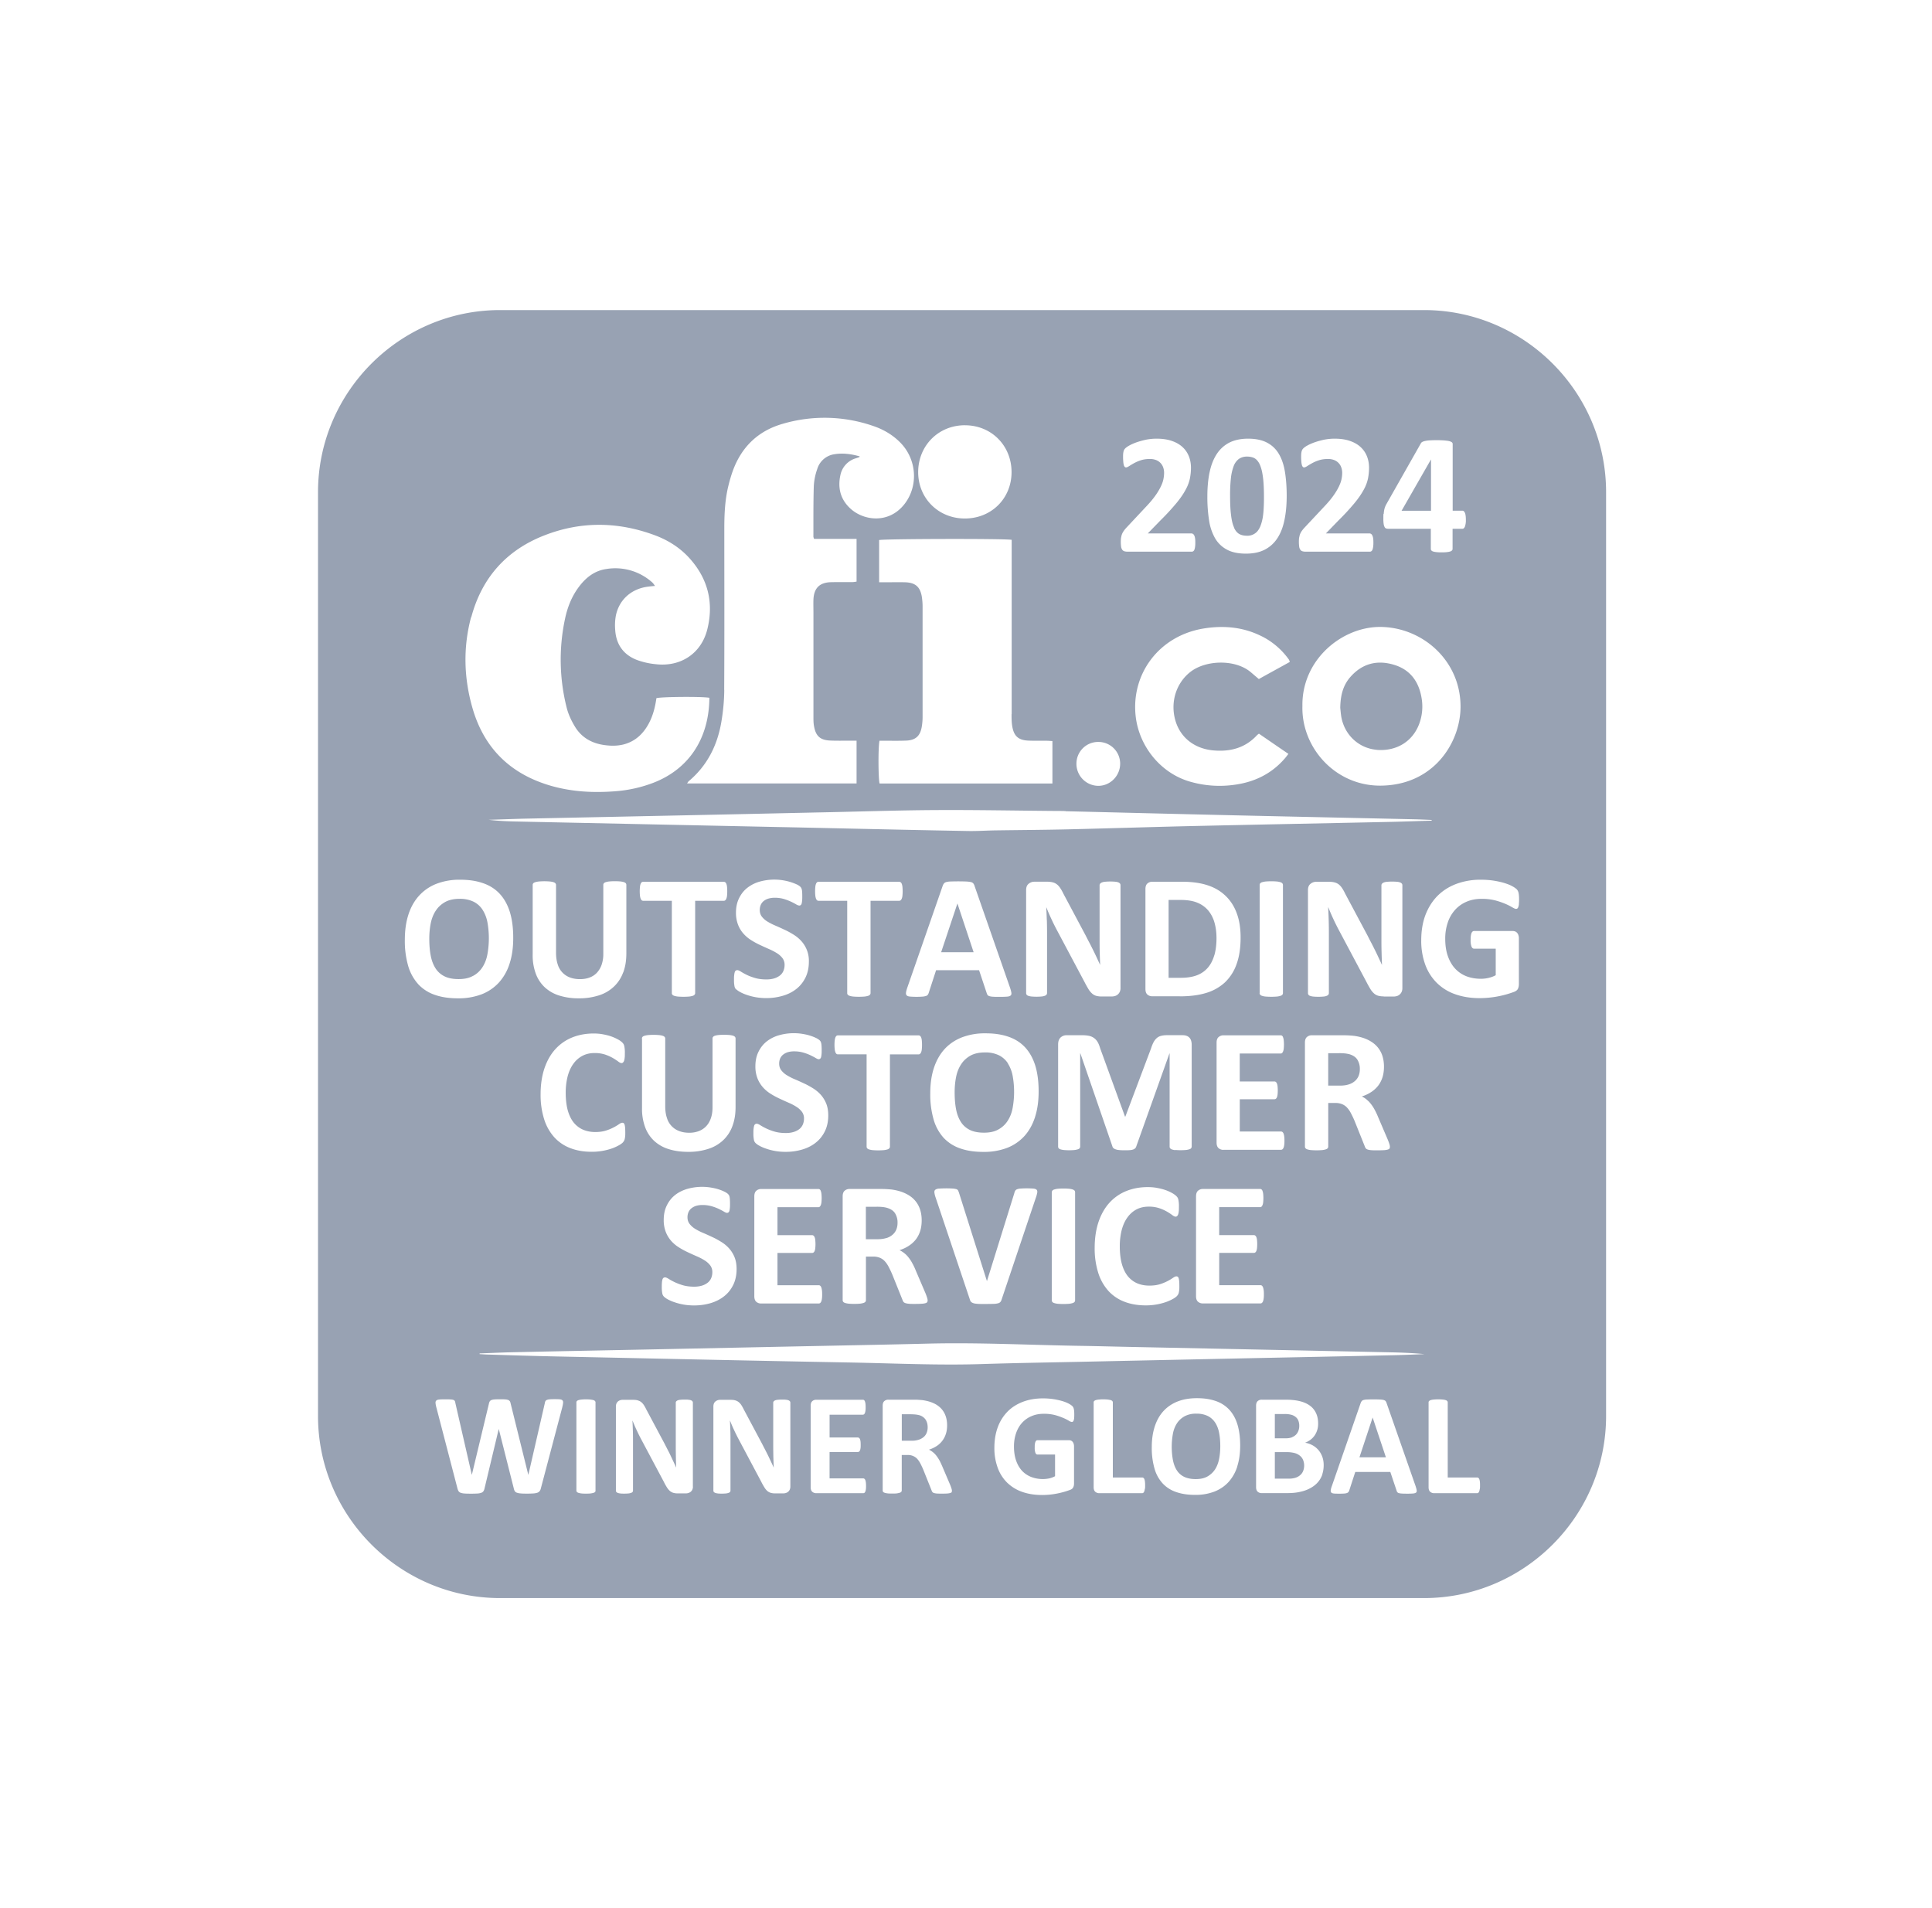 <svg xmlns="http://www.w3.org/2000/svg" width="81" height="80" fill="none"><path d="M57.715 31.439c.831.068 1.513-.348 1.79-1.1a2.08 2.08 0 0 0 .098-1.058c-.111-.694-.471-1.199-1.153-1.407-.708-.215-1.336-.06-1.836.51-.304.347-.415.765-.423 1.295.01.079.02.234.045.383.138.758.738 1.31 1.479 1.374v.003zM42.26 44.586a.955.955 0 0 0-.38-.342 1.287 1.287 0 0 0-.594-.119c-.238 0-.44.046-.6.134-.16.092-.292.21-.39.363-.1.15-.17.327-.211.53-.04.2-.061.416-.061.639 0 .26.018.497.058.707.038.208.107.388.2.535.094.15.221.261.378.34.157.078.358.116.596.116s.441-.043.6-.134c.163-.089.292-.21.391-.363.1-.154.17-.332.208-.537a3.768 3.768 0 0 0 .003-1.339 1.48 1.48 0 0 0-.203-.53h.005zM40.143 37.886h-.005l-.68 2.038h1.362l-.677-2.038zM56.556 44.196a1.303 1.303 0 0 0-.17-.03 2.362 2.362 0 0 0-.26-.01h-.44v1.36h.497c.137 0 .259-.017.363-.05a.706.706 0 0 0 .259-.142.587.587 0 0 0 .157-.218.762.762 0 0 0 .05-.281.721.721 0 0 0-.106-.401c-.071-.109-.19-.185-.352-.23l.002.002zM19.836 40.915c.162-.088.292-.21.39-.362.1-.155.17-.332.208-.538a3.778 3.778 0 0 0 .003-1.339 1.481 1.481 0 0 0-.203-.529.954.954 0 0 0-.38-.342 1.288 1.288 0 0 0-.593-.12c-.239 0-.441.046-.601.135-.16.091-.292.21-.39.362-.1.15-.17.328-.211.528-.04.203-.061.416-.061.639 0 .26.018.497.058.707.038.208.107.388.2.537a.94.94 0 0 0 .378.34c.158.079.358.117.596.117s.441-.043.601-.135h.005zM50.91 40.058c.061-.208.092-.451.092-.727 0-.229-.026-.439-.08-.634a1.38 1.38 0 0 0-.255-.51 1.148 1.148 0 0 0-.454-.334c-.182-.081-.426-.122-.725-.122h-.494v3.265h.507c.266 0 .492-.035.674-.104a1.12 1.12 0 0 0 .459-.314c.122-.14.213-.314.274-.522l.002.002zM37.164 51.908a.705.705 0 0 0 .259-.142.586.586 0 0 0 .157-.218.762.762 0 0 0 .05-.281.72.72 0 0 0-.106-.401c-.07-.109-.19-.185-.352-.23a1.285 1.285 0 0 0-.17-.031 2.36 2.36 0 0 0-.261-.01h-.439v1.361h.497c.137 0 .259-.018.363-.05l.002.002zM57.547 59.435l-.552 1.666h1.11l-.555-1.666h-.003zM54.166 60.259a.52.52 0 0 0 .172-.112.472.472 0 0 0 .101-.167.583.583 0 0 0 .033-.2.6.6 0 0 0-.035-.21.358.358 0 0 0-.11-.156.482.482 0 0 0-.182-.096 1.034 1.034 0 0 0-.294-.033h-.403v1.017h.444a.747.747 0 0 0 .276-.04l-.002-.003zM59.996 19.272h-.007l-1.227 2.142h1.234v-2.142zM51.734 22.116c.056.13.13.218.218.27.089.05.195.075.32.075a.553.553 0 0 0 .439-.18.784.784 0 0 0 .133-.226c.036-.09.066-.197.09-.316.022-.12.037-.256.045-.406a7.57 7.57 0 0 0 .013-.5c0-.22-.006-.415-.018-.582a3.584 3.584 0 0 0-.056-.442 1.588 1.588 0 0 0-.094-.317.67.67 0 0 0-.134-.207.415.415 0 0 0-.18-.11.78.78 0 0 0-.223-.032.584.584 0 0 0-.35.101.666.666 0 0 0-.218.307 2.062 2.062 0 0 0-.114.51 6.51 6.51 0 0 0-.033.712c0 .33.012.603.04.821.026.218.066.39.125.517l-.003.005zM54.498 61.032a.613.613 0 0 0-.223-.112 1.35 1.35 0 0 0-.355-.038h-.472v1.113h.575a.97.97 0 0 0 .28-.035.566.566 0 0 0 .197-.104.453.453 0 0 0 .13-.17.63.63 0 0 0 .003-.474.45.45 0 0 0-.135-.18zM38.515 59.328a.956.956 0 0 0-.136-.023 2.148 2.148 0 0 0-.213-.01h-.358v1.11h.406a.943.943 0 0 0 .296-.04.63.63 0 0 0 .213-.114.441.441 0 0 0 .127-.177.603.603 0 0 0 .043-.231c0-.13-.03-.238-.089-.327a.474.474 0 0 0-.286-.188h-.003z" fill="#98A2B3"/><path d="M59.7 13H20.967c-4.198 0-7.634 3.435-7.634 7.634v38.735c0 4.198 3.435 7.633 7.634 7.633h38.735c4.199 0 7.634-3.435 7.634-7.633V20.633c0-4.198-3.435-7.633-7.634-7.633H59.7zm-1.686 8.544c.002-.056.01-.107.018-.152a.683.683 0 0 1 .035-.13.97.97 0 0 1 .06-.129l1.446-2.55a.145.145 0 0 1 .06-.056.516.516 0 0 1 .122-.04 1.22 1.22 0 0 1 .196-.024 4.551 4.551 0 0 1 .598.003c.086.008.155.015.205.028.051.012.09.03.114.048.023.02.036.043.036.068v2.802h.413c.038 0 .071.028.1.089.027.06.04.157.04.294a.79.79 0 0 1-.038.278c-.026.064-.061.097-.104.097H60.9v.841a.097.097 0 0 1-.022.064.177.177 0 0 1-.076.046.762.762 0 0 1-.14.027c-.056.008-.132.01-.223.01a1.72 1.72 0 0 1-.218-.01.68.68 0 0 1-.14-.027.167.167 0 0 1-.073-.046.105.105 0 0 1-.02-.063v-.842h-1.78a.33.33 0 0 1-.091-.013c-.028-.007-.048-.028-.066-.058a.409.409 0 0 1-.04-.13 1.364 1.364 0 0 1-.013-.225c0-.076 0-.142.005-.2h.01zm3.22 8.1c-.008 1.473-1.106 3.273-3.344 3.295-1.902.018-3.332-1.59-3.286-3.338-.03-1.958 1.68-3.337 3.29-3.316 1.758.025 3.35 1.42 3.34 3.359zm-6.762-7.112a.557.557 0 0 1 .04-.152.655.655 0 0 1 .074-.129 1.27 1.27 0 0 1 .117-.14l.806-.861c.16-.168.289-.32.388-.46a2.62 2.62 0 0 0 .23-.377c.056-.114.094-.218.115-.314.02-.097.03-.188.03-.274a.668.668 0 0 0-.038-.226.506.506 0 0 0-.297-.31.69.69 0 0 0-.263-.045c-.142 0-.266.018-.375.053a1.594 1.594 0 0 0-.287.122 3.459 3.459 0 0 0-.205.122c-.053.035-.1.056-.13.056a.075.075 0 0 1-.055-.023.168.168 0 0 1-.038-.071.684.684 0 0 1-.023-.134 2.216 2.216 0 0 1-.01-.208c0-.056 0-.102.005-.14.002-.038.01-.068.015-.096a.373.373 0 0 1 .028-.071.364.364 0 0 1 .063-.074.906.906 0 0 1 .165-.109c.079-.043.18-.088.297-.129.116-.04.248-.076.388-.107.142-.027.289-.043.443-.043.244 0 .454.03.634.092.18.06.332.147.451.256.12.109.208.238.269.388.06.15.089.311.089.484 0 .152-.016.299-.043.446a1.68 1.68 0 0 1-.18.474c-.092.17-.218.358-.386.56a9.786 9.786 0 0 1-.659.715l-.542.558h1.833a.11.11 0 0 1 .066.023c.02.015.038.035.05.066.015.03.026.068.033.119.008.048.01.106.01.175a1.2 1.2 0 0 1-.01.177.556.556 0 0 1-.028.12.136.136 0 0 1-.048.065.11.11 0 0 1-.063.02h-2.675a.538.538 0 0 1-.137-.014.176.176 0 0 1-.094-.056.305.305 0 0 1-.053-.12 1.564 1.564 0 0 1-.005-.408h.005zm-3.762-2.715c.06-.302.16-.558.294-.768.134-.21.312-.373.527-.487.218-.111.482-.17.794-.17.312 0 .583.054.793.165.21.11.375.266.497.472.122.205.208.456.256.753.048.296.074.631.074 1.004 0 .372-.03.707-.092 1.006-.06.3-.157.555-.294.766a1.38 1.38 0 0 1-.527.484c-.218.114-.484.17-.796.17-.312 0-.583-.053-.79-.165a1.252 1.252 0 0 1-.498-.471 2.142 2.142 0 0 1-.256-.753 6.301 6.301 0 0 1-.073-1.004c0-.373.03-.705.09-1.004v.002zm2.216 6.873a3.106 3.106 0 0 1 1.113.966c.012.018.017.043.038.096-.441.244-.867.477-1.3.718l-.34-.29c-.657-.552-1.894-.511-2.536-.004-.596.471-.847 1.277-.618 2.046.21.71.808 1.179 1.614 1.242.69.056 1.309-.106 1.798-.634.02-.023.048-.04.086-.07.408.28.814.56 1.237.848-.066.082-.111.148-.165.206-.55.629-1.254.97-2.07 1.085a4.45 4.45 0 0 1-1.933-.14c-1.204-.365-2.094-1.475-2.236-2.727-.2-1.765.969-3.38 2.865-3.684.847-.134 1.67-.056 2.444.342h.003zm-5.92-4.158a.557.557 0 0 1 .04-.152.655.655 0 0 1 .074-.129 1.27 1.27 0 0 1 .117-.14l.806-.861c.16-.168.289-.32.388-.46a2.61 2.61 0 0 0 .23-.377c.056-.114.094-.218.114-.314.02-.097.03-.188.03-.274a.668.668 0 0 0-.037-.226.506.506 0 0 0-.297-.31.69.69 0 0 0-.263-.045c-.142 0-.267.018-.376.053a1.594 1.594 0 0 0-.286.122 3.459 3.459 0 0 0-.205.122c-.054.035-.1.056-.13.056a.075.075 0 0 1-.055-.023.168.168 0 0 1-.038-.071.684.684 0 0 1-.023-.134 2.216 2.216 0 0 1-.01-.208c0-.056 0-.102.005-.14.002-.038.01-.068.015-.096a.38.38 0 0 1 .028-.071.364.364 0 0 1 .063-.074.906.906 0 0 1 .165-.109c.079-.043.18-.088.297-.129.116-.04.248-.076.387-.107.142-.027.29-.043.444-.043.243 0 .454.03.634.092.18.06.332.147.451.256.12.109.208.238.269.388.06.15.089.311.089.484 0 .152-.016.299-.044.446a1.68 1.68 0 0 1-.18.474c-.09.17-.218.358-.385.56a9.786 9.786 0 0 1-.659.715l-.543.558h1.833a.11.11 0 0 1 .066.023c.02.015.038.035.051.066.015.03.025.068.033.119.008.048.01.106.01.175a1.2 1.2 0 0 1-.01.177.556.556 0 0 1-.028.12.136.136 0 0 1-.048.065.11.11 0 0 1-.063.02H47.29a.538.538 0 0 1-.137-.014.176.176 0 0 1-.094-.056.307.307 0 0 1-.053-.12 1.564 1.564 0 0 1-.005-.408h.005zm-.96 8.575a.91.91 0 0 1 .917.91c0 .514-.421.938-.928.93a.924.924 0 0 1-.905-.928c0-.507.41-.915.915-.912zm-1.373 2.905c2.343.056 4.686.117 7.03.17 2.523.058 5.046.111 7.568.167.251.005.505.018.756.028-.003.01-.005.02-.01.03-.528.016-1.058.036-1.585.049-2.733.058-5.468.111-8.201.172-1.798.04-3.595.099-5.393.142-1.034.025-2.066.03-3.1.045-.39.006-.781.034-1.172.026-1.878-.033-3.76-.076-5.638-.117-.78-.017-1.561-.035-2.342-.05L21.6 34.442c-.37-.008-.74-.026-1.11-.071.511-.015 1.023-.036 1.535-.048l8.374-.175c1.44-.03 2.88-.064 4.32-.094 1.529-.033 3.06-.084 4.589-.091 1.66-.008 3.319.025 4.98.038.128 0 .26 0 .39.005l-.006.005zm12.623 12.09a.997.997 0 0 1 .178.18c.056.071.109.152.157.241.05.091.099.193.145.307l.405.946c.038.093.061.162.074.205a.372.372 0 0 1 .017.101c0 .028-.005.051-.015.069-.01.017-.033.033-.07.045a.678.678 0 0 1-.163.026c-.071.005-.17.007-.294.007-.104 0-.188 0-.249-.007a.606.606 0 0 1-.147-.028c-.035-.015-.06-.03-.076-.053a.267.267 0 0 1-.038-.076l-.43-1.073a4.366 4.366 0 0 0-.153-.322 1.07 1.07 0 0 0-.165-.236.574.574 0 0 0-.208-.142.703.703 0 0 0-.273-.048h-.304v1.828a.111.111 0 0 1-.023.069c-.016.02-.043.035-.081.048a.775.775 0 0 1-.148.03 2.87 2.87 0 0 1-.474 0 .725.725 0 0 1-.15-.03.167.167 0 0 1-.078-.048.11.11 0 0 1-.023-.069v-4.358c0-.109.028-.188.084-.236a.304.304 0 0 1 .206-.073h1.242a4.499 4.499 0 0 1 .535.025c.192.028.367.074.522.142.154.069.286.155.393.261.106.107.19.233.246.38.055.148.086.317.086.508 0 .16-.02.306-.06.438-.041.132-.102.251-.18.355a1.21 1.21 0 0 1-.295.271c-.117.076-.248.14-.395.185.07.033.139.077.202.127v.005zm.715-4.327a.854.854 0 0 1-.225-.026.453.453 0 0 1-.175-.093.84.84 0 0 1-.155-.186 5.16 5.16 0 0 1-.167-.301l-1.194-2.244c-.069-.134-.14-.276-.21-.43a7.297 7.297 0 0 1-.193-.452h-.008a18.95 18.95 0 0 1 .03 1.08v2.512a.119.119 0 0 1-.02.066c-.013.02-.038.036-.07.05a.422.422 0 0 1-.135.031 2.392 2.392 0 0 1-.434 0 .57.57 0 0 1-.132-.03.135.135 0 0 1-.068-.05.123.123 0 0 1-.018-.067V37.32c0-.116.033-.203.102-.26a.374.374 0 0 1 .25-.09h.523c.094 0 .172.008.238.026a.471.471 0 0 1 .173.08c.05.039.098.09.142.156.045.066.09.147.136.243l.936 1.754c.053.107.106.21.162.315.053.101.104.205.155.306.05.102.099.203.144.302.046.099.094.198.137.297h.005a31.725 31.725 0 0 1-.017-.543c-.006-.187-.006-.367-.006-.537v-2.252a.1.1 0 0 1 .023-.065.188.188 0 0 1 .074-.051.44.44 0 0 1 .137-.03 2.407 2.407 0 0 1 .428 0 .464.464 0 0 1 .132.03.18.18 0 0 1 .066.05c.013.02.018.044.018.066v4.315a.37.37 0 0 1-.03.152.324.324 0 0 1-.201.178.519.519 0 0 1-.14.02h-.415l.002-.007zM47.034 52.993c.058.205.142.378.248.51.107.131.239.233.39.299.153.066.323.099.515.099.173 0 .322-.02.45-.061a1.995 1.995 0 0 0 .547-.269c.058-.04.104-.058.134-.058a.1.1 0 0 1 .058.015c.016.01.028.03.038.058a.58.58 0 0 1 .023.124c.005.054.008.125.008.213 0 .064 0 .114-.005.158a.927.927 0 0 1-.018.111.34.34 0 0 1-.03.081.438.438 0 0 1-.059.076.792.792 0 0 1-.157.11 1.943 1.943 0 0 1-.286.129 2.56 2.56 0 0 1-.855.142c-.33 0-.626-.051-.89-.152a1.755 1.755 0 0 1-.674-.454 2.049 2.049 0 0 1-.426-.756 3.392 3.392 0 0 1-.15-1.055c0-.4.056-.77.163-1.087.109-.317.26-.583.456-.799a1.92 1.92 0 0 1 .702-.489c.274-.111.576-.167.903-.167.134 0 .264.01.385.033.125.023.239.05.343.086.106.035.2.078.283.124a.914.914 0 0 1 .175.12c.033.032.056.06.069.083.012.023.023.05.03.086a1.278 1.278 0 0 1 .023.297c0 .073 0 .137-.008.19a.502.502 0 0 1-.025.127.172.172 0 0 1-.045.07.085.085 0 0 1-.059.023c-.035 0-.084-.02-.142-.066a2.4 2.4 0 0 0-.22-.144 1.825 1.825 0 0 0-.322-.144 1.369 1.369 0 0 0-.447-.066c-.19 0-.36.038-.51.116-.149.079-.276.19-.38.335-.106.144-.184.32-.24.525a2.767 2.767 0 0 0-.081.694c0 .282.03.525.086.733zm2.24-4.771a.72.72 0 0 1-.141-.03.162.162 0 0 1-.074-.049.11.11 0 0 1-.022-.068v-3.907h-.008l-1.392 3.902a.179.179 0 0 1-.048.078.26.26 0 0 1-.091.05.54.54 0 0 1-.147.024c-.059.005-.132.005-.216.005-.083 0-.157-.003-.215-.01a.531.531 0 0 1-.147-.03.26.26 0 0 1-.092-.051.124.124 0 0 1-.043-.072l-1.343-3.901h-.008v3.907a.127.127 0 0 1-.02.068c-.013.02-.038.035-.076.048a.754.754 0 0 1-.142.03 2.491 2.491 0 0 1-.449 0 .787.787 0 0 1-.145-.03c-.035-.013-.06-.028-.073-.048a.109.109 0 0 1-.02-.068v-4.277c0-.127.033-.223.099-.29a.367.367 0 0 1 .268-.1h.64c.113 0 .21.01.293.027a.544.544 0 0 1 .36.264c.04.07.074.157.104.26l1.04 2.86h.015l1.075-2.852c.033-.103.068-.192.106-.263a.64.64 0 0 1 .135-.175.437.437 0 0 1 .18-.094.97.97 0 0 1 .24-.028h.657c.069 0 .124.008.172.026a.302.302 0 0 1 .19.197.548.548 0 0 1 .026.165v4.277a.127.127 0 0 1-.02.069c-.013.02-.038.035-.074.048a.72.72 0 0 1-.142.03 2.543 2.543 0 0 1-.449 0l-.002.008zm-5.384-9.65c.005.178.008.36.008.548v2.513a.119.119 0 0 1-.02.066c-.013.02-.038.035-.072.05a.505.505 0 0 1-.134.03 2.35 2.35 0 0 1-.434 0 .563.563 0 0 1-.131-.03.135.135 0 0 1-.069-.05.123.123 0 0 1-.017-.066v-4.315c0-.117.032-.203.101-.261a.375.375 0 0 1 .251-.09h.522a.93.93 0 0 1 .238.026.47.47 0 0 1 .173.081c.05.038.099.09.142.155.045.066.091.147.137.243l.935 1.755c.053.106.107.21.162.314.054.102.104.206.155.307.05.101.1.203.145.302.045.099.093.197.137.296h.005a32.754 32.754 0 0 1-.018-.542c-.005-.188-.005-.368-.005-.538v-2.251a.1.1 0 0 1 .023-.066.188.188 0 0 1 .073-.05.44.44 0 0 1 .137-.031 2.365 2.365 0 0 1 .429 0 .46.46 0 0 1 .131.03.18.18 0 0 1 .066.051c.013.02.018.043.018.066v4.315a.37.37 0 0 1-.03.152.324.324 0 0 1-.2.177.514.514 0 0 1-.14.02h-.416a.853.853 0 0 1-.225-.025.453.453 0 0 1-.175-.093.84.84 0 0 1-.155-.186 5.165 5.165 0 0 1-.167-.301l-1.194-2.244c-.069-.134-.14-.276-.21-.43a7.326 7.326 0 0 1-.194-.452h-.007c.01.177.017.355.023.532l.002-.007zm-.492 8.25c-.099.315-.246.58-.44.799a1.92 1.92 0 0 1-.726.502 2.703 2.703 0 0 1-.999.172c-.377 0-.7-.048-.978-.147a1.695 1.695 0 0 1-.695-.446 1.938 1.938 0 0 1-.418-.766 3.801 3.801 0 0 1-.14-1.097c0-.388.048-.738.147-1.047.1-.31.246-.576.441-.794.196-.218.436-.383.725-.5a2.67 2.67 0 0 1 1.005-.174c.38 0 .684.048.963.144.279.096.512.246.697.446.185.2.327.454.423.758.094.307.142.667.142 1.08 0 .414-.048.756-.147 1.068v.002zm.086 3.192a1.173 1.173 0 0 1-.058.208l-1.432 4.26a.29.29 0 0 1-.048.1.178.178 0 0 1-.097.059.74.74 0 0 1-.18.025 9.027 9.027 0 0 1-.301.005h-.254c-.07 0-.132-.005-.18-.01a.572.572 0 0 1-.122-.023.323.323 0 0 1-.078-.038.16.16 0 0 1-.048-.053.563.563 0 0 1-.03-.081l-1.428-4.254a.985.985 0 0 1-.053-.213c-.005-.05.005-.091.038-.117a.28.28 0 0 1 .157-.048 4.48 4.48 0 0 1 .578-.002.78.78 0 0 1 .15.025c.032.013.058.03.07.056a.725.725 0 0 1 .038.094l1.17 3.7h.004l1.146-3.683a.357.357 0 0 1 .038-.101.157.157 0 0 1 .076-.061.499.499 0 0 1 .155-.03 3.764 3.764 0 0 1 .54.002c.063.008.106.025.13.053.022.028.03.069.022.12l-.003.007zm-9.438 1.772c.023 0 .043.005.06.02a.142.142 0 0 1 .046.064.393.393 0 0 1 .028.117 1.623 1.623 0 0 1 0 .352.419.419 0 0 1-.028.114.149.149 0 0 1-.045.06.106.106 0 0 1-.061.019h-1.45v1.353h1.729c.023 0 .043.005.06.02a.15.15 0 0 1 .046.067c.013.03.02.068.028.116s.01.11.01.18c0 .071-.002.132-.01.18a.415.415 0 0 1-.028.117.168.168 0 0 1-.045.066.103.103 0 0 1-.061.02h-2.411a.302.302 0 0 1-.206-.071c-.055-.048-.083-.127-.083-.236V50.16c0-.11.028-.188.084-.236a.304.304 0 0 1 .205-.074h2.396a.09.09 0 0 1 .058.018.12.12 0 0 1 .043.066c.013.03.023.07.028.12a1.699 1.699 0 0 1 0 .357.415.415 0 0 1-.028.116.198.198 0 0 1-.043.066.082.082 0 0 1-.058.02h-1.714v1.172h1.45v.002zm.152-3.876c-.16.127-.35.223-.565.286a2.424 2.424 0 0 1-.69.097 2.458 2.458 0 0 1-.84-.14c-.108-.038-.2-.078-.27-.119a.726.726 0 0 1-.157-.111.258.258 0 0 1-.069-.14 1.334 1.334 0 0 1-.02-.261c0-.076 0-.142.007-.193a.674.674 0 0 1 .023-.127.128.128 0 0 1 .043-.068.113.113 0 0 1 .066-.02c.036 0 .084.02.147.06a2.33 2.33 0 0 0 .598.269c.138.04.297.061.477.061.12 0 .226-.015.32-.043a.74.74 0 0 0 .24-.119.503.503 0 0 0 .15-.193.64.64 0 0 0 .05-.256.46.46 0 0 0-.088-.281.877.877 0 0 0-.23-.208 2.158 2.158 0 0 0-.325-.17 14.923 14.923 0 0 1-.375-.17 3.15 3.15 0 0 1-.376-.203 1.452 1.452 0 0 1-.324-.27 1.262 1.262 0 0 1-.23-.373 1.365 1.365 0 0 1-.09-.515c0-.23.043-.431.13-.606.086-.175.2-.32.345-.434a1.5 1.5 0 0 1 .512-.258 2.273 2.273 0 0 1 .966-.061c.114.018.22.04.319.07.099.031.188.064.264.102a.652.652 0 0 1 .152.094.31.31 0 0 1 .05.063.54.54 0 0 1 .023.069c.005.028.01.066.013.107.002.043.005.096.005.162 0 .07 0 .131-.005.182a.989.989 0 0 1-.018.122.136.136 0 0 1-.038.07.095.095 0 0 1-.066.024c-.028 0-.07-.018-.129-.053-.058-.036-.132-.072-.218-.115a2.114 2.114 0 0 0-.3-.111 1.341 1.341 0 0 0-.374-.05.926.926 0 0 0-.28.037.61.61 0 0 0-.197.107.424.424 0 0 0-.12.165.548.548 0 0 0-.037.205c0 .106.028.198.086.276a.85.85 0 0 0 .233.208c.1.06.208.12.332.17.125.053.249.109.378.17.13.058.254.127.378.203.124.076.233.164.33.27.096.107.174.229.233.371.058.142.088.31.088.505 0 .25-.048.474-.142.664-.093.19-.22.35-.382.476l-.003.003zm-7.233-10.143a.093.093 0 0 1-.063-.023.178.178 0 0 1-.043-.069.542.542 0 0 1-.028-.121 1.781 1.781 0 0 1 0-.373.452.452 0 0 1 .028-.124.175.175 0 0 1 .043-.066.1.1 0 0 1 .063-.02h3.382c.023 0 .043.007.06.02a.151.151 0 0 1 .046.066c.013.03.023.073.028.124a1.859 1.859 0 0 1 0 .373.429.429 0 0 1-.028.121.18.18 0 0 1-.045.069.09.09 0 0 1-.06.023h-1.203v3.868a.1.1 0 0 1-.025.069.167.167 0 0 1-.079.048.77.77 0 0 1-.15.03 2.923 2.923 0 0 1-.471 0 .732.732 0 0 1-.15-.03.177.177 0 0 1-.08-.048.097.097 0 0 1-.023-.069v-3.868h-1.202zm-.053 5.775c0-.026.008-.046.023-.066.015-.02.043-.036.08-.048a.806.806 0 0 1 .15-.03 2.699 2.699 0 0 1 .471 0c.062.007.113.017.15.03a.167.167 0 0 1 .08.048c.017.02.024.043.024.066v2.834c0 .19.023.355.071.494a.837.837 0 0 0 .52.553c.122.046.259.069.41.069a1.1 1.1 0 0 0 .412-.071.81.81 0 0 0 .306-.206c.084-.089.15-.2.195-.334.046-.132.069-.282.069-.452v-2.89c0-.025.008-.046.023-.066a.155.155 0 0 1 .078-.048.77.77 0 0 1 .15-.03 2.73 2.73 0 0 1 .466 0c.061.007.11.017.148.03a.167.167 0 0 1 .078.048.11.11 0 0 1 .023.066v2.878c0 .294-.043.557-.13.79a1.538 1.538 0 0 1-.382.591 1.621 1.621 0 0 1-.624.368 2.667 2.667 0 0 1-.854.127c-.302 0-.573-.038-.811-.114a1.586 1.586 0 0 1-.609-.343 1.485 1.485 0 0 1-.38-.573 2.217 2.217 0 0 1-.132-.803v-2.92l-.005.002zm.839 10.23a.682.682 0 0 1 .023-.127.128.128 0 0 1 .043-.069.113.113 0 0 1 .066-.02c.035 0 .084.02.147.06a2.324 2.324 0 0 0 .598.269c.137.04.297.061.477.061.119 0 .225-.015.32-.043a.739.739 0 0 0 .24-.12.503.503 0 0 0 .15-.192.642.642 0 0 0 .05-.256.46.46 0 0 0-.088-.281.877.877 0 0 0-.231-.208 2.158 2.158 0 0 0-.325-.17 15.29 15.29 0 0 1-.375-.17 3.164 3.164 0 0 1-.375-.203 1.455 1.455 0 0 1-.325-.27 1.265 1.265 0 0 1-.23-.374 1.365 1.365 0 0 1-.089-.514c0-.23.043-.431.13-.606.085-.175.2-.32.344-.434.145-.114.315-.2.512-.258a2.272 2.272 0 0 1 .966-.061c.114.018.22.04.32.07.099.031.187.064.263.102a.65.65 0 0 1 .152.094c.026.026.04.046.051.063.01.018.015.041.023.069.005.028.01.066.013.106.002.044.005.097.005.163 0 .07 0 .131-.005.182a.989.989 0 0 1-.018.122.137.137 0 0 1-.038.07.095.095 0 0 1-.066.024c-.028 0-.071-.018-.13-.053-.058-.036-.131-.072-.217-.115a2.123 2.123 0 0 0-.3-.111 1.345 1.345 0 0 0-.375-.05.926.926 0 0 0-.279.037.61.61 0 0 0-.197.107.424.424 0 0 0-.12.164.55.55 0 0 0-.038.206c0 .106.028.197.087.276a.85.85 0 0 0 .233.208c.099.06.208.12.332.17.124.053.248.109.378.17.129.058.253.127.377.203.125.076.234.164.33.27.096.107.175.229.233.37.059.143.089.31.089.505 0 .251-.048.474-.142.665-.094.19-.22.35-.383.476-.16.127-.35.223-.565.287a2.422 2.422 0 0 1-.69.096 2.47 2.47 0 0 1-.84-.14 1.657 1.657 0 0 1-.27-.118.728.728 0 0 1-.157-.112.258.258 0 0 1-.069-.14 1.334 1.334 0 0 1-.02-.26c0-.077 0-.143.008-.193l-.003.002zm3.11-12.289a.258.258 0 0 1-.068-.14 1.336 1.336 0 0 1-.02-.26c0-.076 0-.142.008-.193a.636.636 0 0 1 .022-.127.127.127 0 0 1 .043-.068.113.113 0 0 1 .066-.02c.036 0 .084.02.148.06.063.04.144.086.243.135.099.05.218.093.355.134.137.04.296.06.476.06.12 0 .226-.014.32-.042a.74.74 0 0 0 .24-.12.484.484 0 0 0 .15-.192.65.65 0 0 0 .05-.256.46.46 0 0 0-.088-.282.877.877 0 0 0-.23-.207 2.415 2.415 0 0 0-.325-.17 15.29 15.29 0 0 1-.375-.17 3.164 3.164 0 0 1-.375-.203 1.455 1.455 0 0 1-.325-.271 1.2 1.2 0 0 1-.23-.373 1.365 1.365 0 0 1-.09-.515c0-.23.044-.43.13-.605.086-.175.2-.32.345-.434a1.5 1.5 0 0 1 .512-.259 2.273 2.273 0 0 1 .966-.06 2.29 2.29 0 0 1 .583.17.645.645 0 0 1 .152.093c.025.026.04.046.05.064.008.017.016.04.023.068.008.028.01.063.013.107.003.043.005.096.005.162 0 .07 0 .132-.005.182a.922.922 0 0 1-.018.122.136.136 0 0 1-.038.07.094.094 0 0 1-.066.024.318.318 0 0 1-.129-.05 2.36 2.36 0 0 0-.517-.227 1.345 1.345 0 0 0-.375-.05.929.929 0 0 0-.28.038.568.568 0 0 0-.197.106.424.424 0 0 0-.119.165.543.543 0 0 0-.038.203c0 .106.028.198.086.276a.851.851 0 0 0 .233.208c.1.06.208.117.333.17.124.053.248.109.377.17.13.058.254.127.378.203.124.076.233.164.33.27a1.225 1.225 0 0 1 .322.873c0 .251-.049.474-.142.664-.094.19-.221.35-.383.477-.16.127-.35.223-.566.286a2.423 2.423 0 0 1-.69.097 2.46 2.46 0 0 1-.84-.14 1.648 1.648 0 0 1-.27-.119.729.729 0 0 1-.157-.112l-.002.008zm3.456-3.716a.093.093 0 0 1-.063-.023.178.178 0 0 1-.043-.069.542.542 0 0 1-.028-.121 1.81 1.81 0 0 1 0-.373.452.452 0 0 1 .028-.124.175.175 0 0 1 .043-.066.1.1 0 0 1 .063-.02H37.7c.023 0 .043.007.061.02a.15.15 0 0 1 .046.066c.012.03.023.073.028.124a1.859 1.859 0 0 1 0 .373.429.429 0 0 1-.028.121.178.178 0 0 1-.046.069.09.09 0 0 1-.06.023h-1.203v3.868a.1.1 0 0 1-.025.069.167.167 0 0 1-.078.048.77.77 0 0 1-.15.03 2.923 2.923 0 0 1-.472 0 .732.732 0 0 1-.15-.03.177.177 0 0 1-.08-.048.098.098 0 0 1-.023-.069v-3.868h-1.202zm.68 5.853a.452.452 0 0 1 .028-.124.175.175 0 0 1 .043-.066.1.1 0 0 1 .063-.02h3.382c.023 0 .043.008.06.02a.15.15 0 0 1 .046.066c.013.03.023.074.028.124a1.944 1.944 0 0 1 0 .373.43.43 0 0 1-.028.122.178.178 0 0 1-.045.068.09.09 0 0 1-.061.023h-1.202v3.869a.1.1 0 0 1-.025.068.167.167 0 0 1-.079.048.772.772 0 0 1-.15.03 2.877 2.877 0 0 1-.472 0 .733.733 0 0 1-.148-.03.177.177 0 0 1-.081-.048.111.111 0 0 1-.023-.068v-3.87H35.13a.093.093 0 0 1-.063-.022.177.177 0 0 1-.043-.068.543.543 0 0 1-.028-.122 1.812 1.812 0 0 1 0-.373zm.332 6.539c0-.11.028-.188.083-.236a.304.304 0 0 1 .206-.074h1.242a4.499 4.499 0 0 1 .535.025c.193.029.368.074.522.143.155.068.287.154.393.26.107.107.19.234.246.381.056.147.086.317.086.507 0 .16-.02.307-.06.439-.041.132-.102.25-.18.355a1.209 1.209 0 0 1-.295.27c-.116.077-.248.14-.395.186.07.033.14.076.203.127a.997.997 0 0 1 .177.18c.056.07.11.152.157.24.051.092.1.193.145.307l.405.946c.038.094.061.162.074.205a.371.371 0 0 1 .018.102c0 .028-.005.05-.015.068-.01.018-.033.033-.072.046a.673.673 0 0 1-.162.025c-.07.005-.17.008-.294.008-.104 0-.187 0-.248-.008a.602.602 0 0 1-.147-.028c-.036-.015-.061-.03-.076-.053a.265.265 0 0 1-.038-.076l-.431-1.072a4.366 4.366 0 0 0-.153-.322 1.072 1.072 0 0 0-.164-.236.575.575 0 0 0-.208-.142.705.705 0 0 0-.274-.048h-.304v1.828a.111.111 0 0 1-.023.068c-.015.02-.043.035-.081.048a.784.784 0 0 1-.147.03 2.826 2.826 0 0 1-.474 0 .731.731 0 0 1-.15-.03.167.167 0 0 1-.078-.048.111.111 0 0 1-.023-.068v-4.358.005zm3.493-8.402a.606.606 0 0 1-.152.028 3.503 3.503 0 0 1-.527-.003c-.063-.007-.11-.025-.132-.053-.025-.028-.033-.068-.025-.12.007-.052.025-.12.055-.207l1.481-4.26a.343.343 0 0 1 .053-.1.182.182 0 0 1 .094-.059.745.745 0 0 1 .18-.025 9.12 9.12 0 0 1 .654 0c.086.005.155.012.203.025a.182.182 0 0 1 .104.06.38.38 0 0 1 .053.113l1.483 4.254c.03.088.048.16.056.21.008.05 0 .091-.03.117-.028.025-.077.043-.145.048-.068.005-.165.01-.286.01-.122 0-.226 0-.294-.005a.698.698 0 0 1-.16-.023.153.153 0 0 1-.079-.046.226.226 0 0 1-.038-.078l-.322-.966h-1.802l-.305.938a.302.302 0 0 1-.038.086.158.158 0 0 1-.078.056h-.003zm5.276 8.227c0-.026.008-.046.023-.066a.177.177 0 0 1 .081-.048.806.806 0 0 1 .15-.03 2.82 2.82 0 0 1 .469 0 .765.765 0 0 1 .15.03.178.178 0 0 1 .08.048.11.11 0 0 1 .023.066v4.533a.111.111 0 0 1-.023.068.176.176 0 0 1-.08.048.764.764 0 0 1-.15.03 2.923 2.923 0 0 1-.472 0 .722.722 0 0 1-.15-.03.176.176 0 0 1-.08-.048.111.111 0 0 1-.023-.068v-4.533h.002zm5.36-8.214h-1.146a.302.302 0 0 1-.206-.071c-.056-.049-.083-.127-.083-.236v-4.186c0-.109.027-.187.083-.236a.304.304 0 0 1 .206-.073h1.232c.428 0 .79.05 1.09.15.299.098.55.248.753.446.205.197.36.438.466.73.107.289.16.623.16 1.006 0 .441-.056.817-.172 1.131a1.935 1.935 0 0 1-.495.766 1.998 1.998 0 0 1-.786.436c-.306.093-.674.14-1.1.14l-.002-.003zm.687 8.389c0-.11.027-.188.083-.236a.304.304 0 0 1 .206-.074h2.395a.09.09 0 0 1 .059.018.12.12 0 0 1 .043.066c.012.03.023.07.028.12a1.699 1.699 0 0 1 0 .357.415.415 0 0 1-.028.116.198.198 0 0 1-.043.066.082.082 0 0 1-.059.02h-1.714v1.172h1.45c.024 0 .044.005.062.02a.142.142 0 0 1 .045.063.394.394 0 0 1 .028.117 1.622 1.622 0 0 1 0 .352.417.417 0 0 1-.028.114.148.148 0 0 1-.045.061.107.107 0 0 1-.061.018h-1.45v1.354h1.728c.023 0 .044.005.061.02a.152.152 0 0 1 .046.066c.013.03.02.069.028.117s.01.109.01.18c0 .07-.002.132-.01.18a.415.415 0 0 1-.028.116.169.169 0 0 1-.046.066.104.104 0 0 1-.06.02h-2.411a.303.303 0 0 1-.206-.07c-.056-.049-.084-.127-.084-.236v-4.186.003zm1.15-1.95a.302.302 0 0 1-.205-.071c-.056-.048-.084-.127-.084-.236v-4.185c0-.11.028-.188.084-.236a.304.304 0 0 1 .205-.074h2.396c.023 0 .043.005.059.018a.12.12 0 0 1 .043.066c.012.03.023.071.028.12a1.728 1.728 0 0 1 0 .357.414.414 0 0 1-.028.116.197.197 0 0 1-.043.066.082.082 0 0 1-.059.02h-1.714v1.172h1.45c.023 0 .044.005.062.02a.141.141 0 0 1 .045.063.392.392 0 0 1 .028.117 1.623 1.623 0 0 1 0 .352.419.419 0 0 1-.028.114.149.149 0 0 1-.045.061.106.106 0 0 1-.061.018h-1.45v1.354h1.728c.023 0 .044.005.061.02a.151.151 0 0 1 .046.066.53.53 0 0 1 .028.117c.008.048.01.109.01.18 0 .07-.002.132-.01.18a.418.418 0 0 1-.028.116.168.168 0 0 1-.046.066.103.103 0 0 1-.06.02h-2.412v.003zm1.517-6.574v-4.533a.1.1 0 0 1 .022-.066.177.177 0 0 1 .081-.048.813.813 0 0 1 .15-.03 2.868 2.868 0 0 1 .469 0 .772.772 0 0 1 .15.03.177.177 0 0 1 .08.048.11.11 0 0 1 .024.066v4.533a.111.111 0 0 1-.023.069.177.177 0 0 1-.081.048.772.772 0 0 1-.15.03 2.918 2.918 0 0 1-.471 0 .59.59 0 0 1-.15-.03.177.177 0 0 1-.081-.048.111.111 0 0 1-.023-.069h.003zm-29.008 4.919c.058.205.142.377.248.51.107.13.238.232.39.298.153.066.323.1.515.1.173 0 .322-.021.449-.062a1.988 1.988 0 0 0 .547-.268c.059-.041.105-.059.135-.059.025 0 .043.005.058.016.015.01.028.03.038.058.01.03.018.07.023.124.005.053.008.124.008.213 0 .063 0 .114-.005.157a.927.927 0 0 1-.018.112.337.337 0 0 1-.03.08.436.436 0 0 1-.059.077.793.793 0 0 1-.157.109 1.943 1.943 0 0 1-.287.13 2.567 2.567 0 0 1-.854.141c-.33 0-.626-.05-.89-.152a1.752 1.752 0 0 1-.674-.454 2.048 2.048 0 0 1-.426-.755 3.395 3.395 0 0 1-.15-1.055c0-.4.056-.77.163-1.088.109-.316.26-.583.456-.798a1.92 1.92 0 0 1 .702-.49c.274-.111.576-.167.903-.167.134 0 .263.01.385.033.124.023.238.05.342.086.104.036.2.079.284.125a.904.904 0 0 1 .175.119c.033.033.056.06.069.084.012.022.023.05.03.086a1.244 1.244 0 0 1 .023.296c0 .074 0 .137-.008.19a.513.513 0 0 1-.025.127.172.172 0 0 1-.046.071.085.085 0 0 1-.058.023c-.035 0-.084-.02-.142-.066a2.384 2.384 0 0 0-.22-.144 1.822 1.822 0 0 0-.323-.145 1.368 1.368 0 0 0-.446-.066c-.19 0-.36.038-.51.117a1.09 1.09 0 0 0-.38.334c-.106.145-.185.32-.24.525a2.767 2.767 0 0 0-.081.695c0 .281.03.525.086.733zm2.322-5.783a1.537 1.537 0 0 1-.383.59 1.622 1.622 0 0 1-.623.368 2.668 2.668 0 0 1-.855.127 2.67 2.67 0 0 1-.811-.114 1.587 1.587 0 0 1-.609-.343 1.485 1.485 0 0 1-.38-.572 2.217 2.217 0 0 1-.132-.804v-2.92a.1.1 0 0 1 .023-.067c.015-.02.043-.035.081-.048a.813.813 0 0 1 .15-.03 2.746 2.746 0 0 1 .471 0c.061.007.112.017.15.03a.167.167 0 0 1 .079.048c.017.02.025.043.025.066v2.835c0 .19.023.355.07.494a.837.837 0 0 0 .52.553c.122.045.26.068.411.068.152 0 .292-.023.411-.07a.78.78 0 0 0 .307-.206.947.947 0 0 0 .195-.335 1.37 1.37 0 0 0 .068-.451V37.1a.1.1 0 0 1 .023-.066.155.155 0 0 1 .079-.048.771.771 0 0 1 .15-.03 2.689 2.689 0 0 1 .466 0c.06.007.109.017.147.03a.167.167 0 0 1 .079.048.11.11 0 0 1 .022.066v2.877c0 .294-.043.558-.129.791l-.005.003zM42.41 29.94c0 .162 0 .326.025.486.066.436.258.611.7.626.243.01.489 0 .732.005.079 0 .16.008.256.013v1.78h-7.245c-.056-.17-.066-1.506-.005-1.793h.304c.276 0 .553.005.829-.007.385-.02.575-.198.639-.578.023-.137.035-.274.035-.414V25.42c0-.13-.012-.261-.03-.388-.066-.426-.274-.608-.707-.619-.277-.007-.553 0-.83 0h-.255v-1.77c.167-.052 5.225-.067 5.557-.01v7.31l-.005-.003zM40.455 17.83c1.11 0 1.957.851 1.955 1.97-.003 1.102-.847 1.939-1.958 1.939-1.105 0-1.954-.842-1.957-1.94 0-1.115.85-1.97 1.96-1.97zM30.362 28.924c.013-2.247.005-4.493.005-6.741 0-.596.023-1.19.16-1.77.053-.22.114-.441.19-.654.363-1.012 1.06-1.691 2.092-1.988a6.22 6.22 0 0 1 3.795.087c.428.144.814.367 1.136.692.7.704.773 1.825.18 2.585-.65.83-1.679.698-2.234.216-.44-.383-.575-.877-.451-1.435a.924.924 0 0 1 .649-.702c.046-.015.094-.03.14-.048.007 0 .01-.013.022-.03-.352-.102-.705-.15-1.06-.092a.88.88 0 0 0-.722.619 2.564 2.564 0 0 0-.145.712c-.022.707-.015 1.417-.017 2.124 0 .023.012.046.028.094h1.782v1.793c-.063.007-.124.02-.188.02-.294 0-.585-.003-.88.003-.479.01-.717.245-.74.722-.007.195 0 .39 0 .586v4.348c0 .129 0 .26.026.387.073.411.26.578.676.596.277.013.553.005.83.005h.276v1.793h-7.106c.03-.04.045-.076.073-.097.77-.649 1.194-1.493 1.362-2.469.076-.446.121-.905.124-1.359l-.003.003zm-10.604-3.045c.443-1.66 1.48-2.822 3.085-3.44 1.536-.594 3.085-.568 4.624.007.54.203 1.022.505 1.415.93.793.863 1.054 1.88.773 3.007-.254 1.022-1.126 1.59-2.173 1.463a3.142 3.142 0 0 1-.78-.177c-.571-.22-.875-.66-.91-1.268a2.243 2.243 0 0 1 .027-.583c.137-.684.662-1.143 1.374-1.225.079-.01.157-.017.269-.027-.048-.064-.076-.112-.114-.145a2.315 2.315 0 0 0-1.924-.565c-.487.068-.85.35-1.141.732-.307.403-.49.862-.593 1.352a8.2 8.2 0 0 0 .066 3.721c.068.28.197.553.347.801.276.46.707.703 1.237.776.269.038.535.04.799-.025.497-.127.836-.451 1.07-.895.172-.327.26-.682.311-1.045.168-.06 1.912-.075 2.221-.017-.015 1.731-.877 2.984-2.32 3.552a5.6 5.6 0 0 1-1.612.365c-.908.073-1.805.028-2.685-.22-1.688-.48-2.814-1.55-3.308-3.243-.37-1.268-.406-2.556-.066-3.834l.008.003zM17.532 41.26a1.944 1.944 0 0 1-.419-.763 3.786 3.786 0 0 1-.14-1.098c0-.388.049-.738.148-1.047.099-.31.246-.573.441-.79a1.92 1.92 0 0 1 .725-.503 2.667 2.667 0 0 1 1.004-.175c.38 0 .684.048.963.145.28.096.512.246.698.446.185.2.327.454.423.758.094.307.142.667.142 1.083 0 .415-.048.755-.147 1.067a2.14 2.14 0 0 1-.441.798 1.92 1.92 0 0 1-.725.502 2.703 2.703 0 0 1-1 .173c-.377 0-.699-.048-.978-.147a1.693 1.693 0 0 1-.694-.447v-.002zm6.044 17.734-.9 3.407a.312.312 0 0 1-.051.117.21.21 0 0 1-.096.066.64.64 0 0 1-.163.03 3.443 3.443 0 0 1-.253.008c-.114 0-.208 0-.277-.008a.618.618 0 0 1-.164-.03.176.176 0 0 1-.09-.066.391.391 0 0 1-.042-.117l-.627-2.482h-.005l-.593 2.482a.333.333 0 0 1-.043.114.171.171 0 0 1-.086.069.586.586 0 0 1-.16.033 3.76 3.76 0 0 1-.268.007c-.117 0-.21 0-.28-.007a.616.616 0 0 1-.164-.03.187.187 0 0 1-.089-.067.465.465 0 0 1-.046-.116l-.89-3.418a1.025 1.025 0 0 1-.03-.172c0-.043.01-.074.036-.096.025-.023.066-.036.124-.041.058-.005.137-.008.24-.008.095 0 .17 0 .226.005.056.003.097.01.127.02.028.013.048.028.058.049.01.02.018.05.023.089l.687 2.999h.003l.715-2.98a.291.291 0 0 1 .033-.093.132.132 0 0 1 .066-.056.449.449 0 0 1 .129-.028c.053-.005.127-.007.218-.007.096 0 .175 0 .23.005a.505.505 0 0 1 .135.025c.03.013.053.033.069.056a.324.324 0 0 1 .032.096l.738 2.98h.005l.687-2.992a.334.334 0 0 1 .023-.084.114.114 0 0 1 .058-.056.393.393 0 0 1 .122-.028c.05-.005.127-.007.22-.007.09 0 .158.002.209.007.048.005.086.018.106.04.023.024.033.057.03.1a.937.937 0 0 1-.032.177v.008zm1.394 3.5c0 .021-.008.039-.02.057a.146.146 0 0 1-.066.038.76.76 0 0 1-.122.025c-.05.008-.117.008-.193.008s-.142 0-.192-.008a.585.585 0 0 1-.125-.025.161.161 0 0 1-.066-.038.088.088 0 0 1-.02-.056v-3.699a.07.07 0 0 1 .02-.053.147.147 0 0 1 .066-.04.607.607 0 0 1 .125-.024 1.89 1.89 0 0 1 .382 0c.049.008.092.013.122.023s.05.023.066.04c.013.016.02.034.02.054v3.699h.003zm4.082-.169a.318.318 0 0 1-.023.124.264.264 0 0 1-.066.092.276.276 0 0 1-.097.053.357.357 0 0 1-.114.018h-.34a.637.637 0 0 1-.182-.023.406.406 0 0 1-.142-.076.721.721 0 0 1-.127-.152 2.732 2.732 0 0 1-.136-.246l-.974-1.83a9.191 9.191 0 0 1-.172-.353 6.168 6.168 0 0 1-.158-.368h-.005c.008.145.013.29.018.434.005.144.005.291.005.446v2.048a.11.11 0 0 1-.015.056.132.132 0 0 1-.058.04.459.459 0 0 1-.11.026 1.702 1.702 0 0 1-.18.008c-.073 0-.129 0-.174-.008a.431.431 0 0 1-.11-.025.166.166 0 0 1-.055-.04.103.103 0 0 1-.015-.057v-3.518c0-.094.028-.165.083-.213a.302.302 0 0 1 .206-.071h.426c.076 0 .142.005.192.02.051.015.1.035.142.066.04.03.079.07.117.124.035.053.073.12.111.198l.764 1.432.131.256c.044.084.087.167.125.251l.116.246c.038.081.076.162.112.243h.002c-.005-.142-.01-.289-.012-.44-.003-.153-.005-.3-.005-.44V58.81a.08.08 0 0 1 .017-.053.171.171 0 0 1 .061-.044.382.382 0 0 1 .112-.025 1.73 1.73 0 0 1 .18-.008c.068 0 .126 0 .172.008a.328.328 0 0 1 .107.025c.025.013.043.026.053.043.01.016.015.033.015.054v3.521l.003-.005zm4.084 0a.32.32 0 0 1-.023.124.265.265 0 0 1-.066.092.276.276 0 0 1-.096.053.356.356 0 0 1-.114.018h-.34a.637.637 0 0 1-.183-.023.406.406 0 0 1-.142-.076.645.645 0 0 1-.124-.152 2.707 2.707 0 0 1-.137-.246l-.973-1.83a9.191 9.191 0 0 1-.173-.353 6.103 6.103 0 0 1-.157-.368h-.005c.008.145.013.29.018.434.005.144.005.291.005.446v2.048c0 .02-.005.038-.015.056a.132.132 0 0 1-.059.04.461.461 0 0 1-.109.026 1.703 1.703 0 0 1-.18.008c-.073 0-.129 0-.175-.008a.43.43 0 0 1-.108-.025.166.166 0 0 1-.056-.04.102.102 0 0 1-.015-.057v-3.518c0-.094.027-.165.083-.213a.302.302 0 0 1 .206-.071h.425c.076 0 .142.005.193.02a.404.404 0 0 1 .142.066c.04.03.079.07.117.124.035.053.073.12.111.198l.763 1.432c.043.086.089.172.132.256.043.084.086.167.127.251l.117.246c.038.081.076.162.111.243h.003l-.016-.44c-.002-.153-.005-.3-.005-.44V58.81a.08.08 0 0 1 .018-.053.17.17 0 0 1 .06-.044.382.382 0 0 1 .112-.025 1.73 1.73 0 0 1 .18-.008c.069 0 .127 0 .173.008a.327.327 0 0 1 .106.025c.026.013.043.026.054.043a.1.1 0 0 1 .015.054v3.521-.005zm3.166.114a.389.389 0 0 1-.023.096.126.126 0 0 1-.038.054.09.09 0 0 1-.05.015h-1.968a.248.248 0 0 1-.167-.058c-.046-.04-.068-.104-.068-.193v-3.415c0-.089.022-.152.068-.193a.24.24 0 0 1 .167-.058h1.955c.018 0 .033.005.048.015.013.01.026.028.036.053.01.026.017.059.023.097.005.038.007.089.007.15 0 .055 0 .103-.008.144a.415.415 0 0 1-.022.096.148.148 0 0 1-.036.053.087.087 0 0 1-.048.018h-1.397v.956h1.184c.018 0 .033.005.05.018.016.01.029.028.039.05.01.023.018.056.023.094.005.04.007.089.007.145 0 .056 0 .106-.007.144a.337.337 0 0 1-.023.092.116.116 0 0 1-.038.05.092.092 0 0 1-.05.015H34.78v1.106h1.41c.017 0 .035.005.05.018.016.01.028.028.038.053.01.023.018.056.023.096.005.04.008.089.008.147 0 .059 0 .107-.008.147v-.005zm3.603.117c-.008.015-.028.028-.059.038a.598.598 0 0 1-.134.023c-.058.005-.137.005-.238.005-.086 0-.152 0-.203-.005a.52.52 0 0 1-.12-.023.121.121 0 0 1-.063-.043.226.226 0 0 1-.03-.061l-.35-.875a3.81 3.81 0 0 0-.124-.263.953.953 0 0 0-.134-.193.53.53 0 0 0-.396-.157h-.248v1.49c0 .02-.008.038-.02.056a.146.146 0 0 1-.067.038.786.786 0 0 1-.121.026c-.05.007-.117.007-.193.007s-.142 0-.193-.007a.628.628 0 0 1-.124-.026.136.136 0 0 1-.063-.038.086.086 0 0 1-.018-.056v-3.556c0-.09.023-.153.069-.193a.241.241 0 0 1 .167-.059h1.014c.104 0 .188 0 .253.006.066.005.127.007.18.015.158.023.3.06.426.116a.99.99 0 0 1 .322.213.876.876 0 0 1 .2.312c.046.12.07.259.07.413 0 .132-.016.251-.052.358a.942.942 0 0 1-.385.51 1.273 1.273 0 0 1-.325.152.886.886 0 0 1 .31.251c.045.058.088.124.13.197.04.074.078.158.118.249l.33.773a2 2 0 0 1 .06.167c.01.036.016.064.016.084 0 .023-.005.04-.013.056h.008zm5.131-3.108a.592.592 0 0 1-.02.101.129.129 0 0 1-.033.053.073.073 0 0 1-.048.016.302.302 0 0 1-.127-.054 1.805 1.805 0 0 0-.233-.116 2.612 2.612 0 0 0-.348-.12 1.85 1.85 0 0 0-.469-.053c-.19 0-.36.033-.514.1a1.112 1.112 0 0 0-.393.278c-.11.12-.193.264-.251.434-.059.17-.089.354-.089.557 0 .223.03.421.089.59.058.17.142.313.248.43.107.114.236.2.386.26a1.364 1.364 0 0 0 .76.059.95.95 0 0 0 .24-.091v-.908h-.74c-.035 0-.063-.023-.083-.069a.626.626 0 0 1-.03-.23c0-.056 0-.104.007-.142a.343.343 0 0 1 .023-.091.136.136 0 0 1 .035-.051.067.067 0 0 1 .049-.018h1.323c.033 0 .06.005.086.018a.16.16 0 0 1 .066.05c.02.023.033.049.043.082.01.03.016.066.016.106v1.56c0 .06-.01.113-.034.159-.02.046-.063.081-.129.107a3.492 3.492 0 0 1-.86.2c-.106.01-.212.015-.319.015-.311 0-.593-.046-.839-.134a1.713 1.713 0 0 1-.629-.39 1.678 1.678 0 0 1-.392-.624 2.378 2.378 0 0 1-.137-.834c0-.312.048-.609.144-.865a1.83 1.83 0 0 1 .41-.652c.178-.18.394-.314.645-.41.25-.094.53-.142.839-.142a2.878 2.878 0 0 1 .829.119c.104.033.19.068.258.106a.688.688 0 0 1 .145.1.253.253 0 0 1 .06.118c.013.051.019.127.019.229 0 .058 0 .109-.008.152l.005-.005zm2.961 2.976a.437.437 0 0 1-.023.101.14.14 0 0 1-.038.061.08.08 0 0 1-.053.018h-1.795a.248.248 0 0 1-.167-.058c-.046-.04-.069-.104-.069-.193v-3.557a.07.07 0 0 1 .02-.053.147.147 0 0 1 .067-.04.573.573 0 0 1 .124-.024 1.947 1.947 0 0 1 .385 0c.048.008.091.013.122.023.03.01.05.023.066.04.012.016.02.034.02.054v3.151h1.232a.08.08 0 0 1 .053.018c.016.01.028.028.038.053.01.026.018.059.023.1.005.04.008.09.008.151s0 .112-.008.152l-.005.003zm3.88-.95a1.75 1.75 0 0 1-.36.65c-.16.178-.358.315-.592.409a2.194 2.194 0 0 1-.816.142c-.31 0-.57-.04-.799-.12a1.359 1.359 0 0 1-.568-.364 1.527 1.527 0 0 1-.34-.624 3.123 3.123 0 0 1-.113-.895c0-.317.04-.6.121-.854.082-.254.2-.47.36-.647.16-.177.358-.314.591-.408.236-.094.507-.142.819-.142.312 0 .558.04.786.117.228.078.416.2.568.362.152.163.269.37.345.619.076.248.116.542.116.882 0 .34-.04.616-.121.872h.002zm3.566.334a.966.966 0 0 1-.16.299c-.068.086-.15.162-.243.223a1.411 1.411 0 0 1-.31.155c-.113.04-.232.068-.362.089-.13.02-.271.027-.428.027h-1.042a.249.249 0 0 1-.168-.058c-.045-.04-.068-.104-.068-.193v-3.415c0-.088.023-.152.068-.192a.241.241 0 0 1 .168-.059h.983c.241 0 .444.02.609.061.167.04.307.102.42.183a.8.8 0 0 1 .262.312c.06.124.091.271.091.44a.852.852 0 0 1-.142.497.781.781 0 0 1-.172.183.96.96 0 0 1-.231.127c.112.02.213.056.307.106.094.051.175.117.246.196a.906.906 0 0 1 .164.281c.041.107.061.228.061.36 0 .132-.02.264-.058.378h.005zm3.927.768c-.023.02-.06.033-.116.04a2.738 2.738 0 0 1-.234.008c-.099 0-.182 0-.24-.005a.665.665 0 0 1-.132-.018.136.136 0 0 1-.064-.038.185.185 0 0 1-.03-.063l-.264-.786h-1.47l-.249.766a.204.204 0 0 1-.033.07.156.156 0 0 1-.063.046.452.452 0 0 1-.124.023 2.52 2.52 0 0 1-.21.005c-.094 0-.166 0-.219-.007-.053-.005-.088-.02-.109-.043-.02-.023-.028-.056-.02-.1a.82.82 0 0 1 .046-.17l1.206-3.475a.32.32 0 0 1 .044-.084.15.15 0 0 1 .078-.048.631.631 0 0 1 .147-.02 6.087 6.087 0 0 1 .532 0c.072.002.127.01.165.02.04.013.069.028.084.05a.302.302 0 0 1 .043.092l1.212 3.47c.023.074.04.13.045.173.006.043 0 .074-.025.097v-.003zm-.67-5.763c-2.18.049-4.36.092-6.543.137-2.301.049-4.606.097-6.908.147-1.344.028-2.685.049-4.028.092-1.897.063-3.793-.033-5.687-.066-4.061-.074-8.12-.165-12.182-.251-.953-.02-1.904-.05-2.854-.079-.13-.002-.259-.012-.39-.02 0-.01 0-.018-.003-.028.464-.018.925-.04 1.39-.05 1.951-.044 3.906-.08 5.858-.12 2.375-.048 4.751-.099 7.129-.147 1.488-.03 2.979-.058 4.467-.096 2.1-.05 4.198.06 6.297.094.789.012 1.58.035 2.368.05 3.573.074 7.145.147 10.717.223.464.01.928.03 1.391.074-.34.013-.681.03-1.021.038v.002zm3.34 5.61a.427.427 0 0 1-.023.102.14.14 0 0 1-.038.061.08.08 0 0 1-.053.018H60.13a.248.248 0 0 1-.168-.058c-.045-.04-.068-.104-.068-.193v-3.557a.07.07 0 0 1 .02-.053.163.163 0 0 1 .066-.04.574.574 0 0 1 .124-.024 1.945 1.945 0 0 1 .386 0c.05.005.091.013.121.023s.051.023.066.04c.013.016.02.034.02.054v3.151h1.233a.08.08 0 0 1 .053.018c.015.01.028.028.038.053.01.026.018.059.023.1.005.04.007.09.007.151s0 .112-.007.152l-.005.003zm1.643-24.525a.592.592 0 0 1-.026.124.147.147 0 0 1-.04.067.094.094 0 0 1-.059.017c-.033 0-.083-.023-.157-.066a2.274 2.274 0 0 0-.286-.144 3.156 3.156 0 0 0-.424-.145 2.268 2.268 0 0 0-.573-.066c-.233 0-.443.04-.63.12-.188.08-.35.195-.483.342a1.5 1.5 0 0 0-.306.53 2.085 2.085 0 0 0-.107.684c0 .274.036.517.11.725.073.208.174.383.306.525.132.142.289.248.471.32.185.07.388.106.611.106.11 0 .216-.013.322-.038.107-.026.206-.061.297-.112v-1.113h-.91c-.043 0-.079-.028-.104-.083a.748.748 0 0 1-.038-.284c0-.069.003-.127.01-.175a.506.506 0 0 1 .028-.114.157.157 0 0 1 .046-.064.095.095 0 0 1 .058-.02h1.622c.041 0 .074.008.107.02.03.013.058.033.081.061.023.028.043.061.053.1a.417.417 0 0 1 .018.13v1.913c0 .073-.013.139-.038.195-.025.055-.081.099-.16.131a4.166 4.166 0 0 1-1.448.264c-.382 0-.724-.056-1.029-.165a2.048 2.048 0 0 1-.77-.479 2.073 2.073 0 0 1-.482-.763 2.916 2.916 0 0 1-.167-1.022c0-.38.058-.745.177-1.06.12-.311.287-.577.505-.798.218-.218.479-.385.788-.502a2.882 2.882 0 0 1 1.03-.175c.207 0 .397.015.567.043.17.028.32.064.447.104.126.04.233.084.316.132a.896.896 0 0 1 .175.122.322.322 0 0 1 .074.147c.015.063.023.157.023.281 0 .071-.003.135-.01.185h.005z" fill="#98A2B3"/><path d="M50.948 59.648a.8.8 0 0 0-.31-.28 1.063 1.063 0 0 0-.483-.098.991.991 0 0 0-.49.109.914.914 0 0 0-.32.294 1.208 1.208 0 0 0-.169.431 3.101 3.101 0 0 0-.003 1.1c.033.17.087.317.163.436a.74.74 0 0 0 .309.277c.13.063.291.096.487.096.195 0 .36-.035.489-.109a.919.919 0 0 0 .32-.297c.08-.124.136-.27.17-.436.032-.164.05-.344.05-.532 0-.205-.015-.393-.048-.56a1.227 1.227 0 0 0-.165-.434v.003z" fill="#98A2B3"/></svg>
